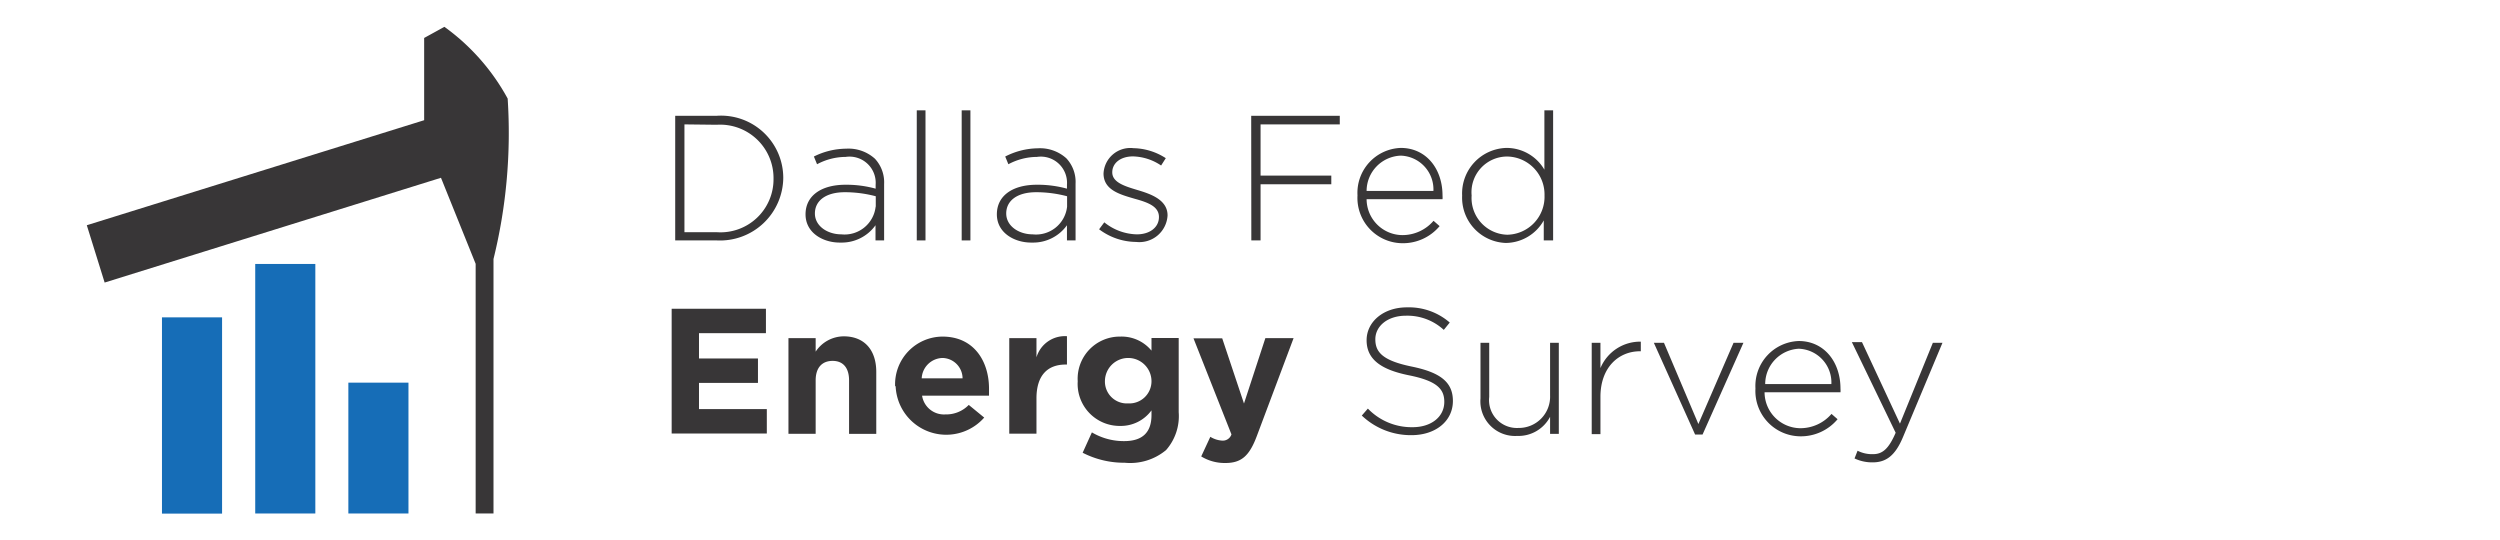 <svg xmlns="http://www.w3.org/2000/svg" viewBox="0 0 197.57 42.7"><defs><style>.cls-1{fill:#166db7;}.cls-2{fill:#383637;}</style></defs><title>SurveyLogosOutlines-wWeb</title><g id="DallasFedEnergySurvey"><rect class="cls-1" x="20.17" y="20.86" width="4.75" height="19.72"/><rect class="cls-1" x="12.8" y="25.08" width="4.75" height="15.51"/><rect class="cls-1" x="27.53" y="30.24" width="4.75" height="10.34"/><path class="cls-2" d="M40.12,7.79a17,17,0,0,0-5-5.67L33.52,3V9.5L6.86,17.8l1.41,4.53,26.58-8.28,2.74,6.8V40.58H39V20.47A41.67,41.67,0,0,0,40.12,7.79Z"/><path class="cls-2" d="M53.36,9.15h3.29a4.92,4.92,0,0,1,5.25,4.91v0A5,5,0,0,1,56.65,19H53.36Zm.73.68v8.52h2.55a4.19,4.19,0,0,0,4.49-4.23v0a4.22,4.22,0,0,0-4.49-4.26Z"/><path class="cls-2" d="M63.66,16.94v0c0-1.5,1.28-2.34,3.15-2.34a8.66,8.66,0,0,1,2.39.31v-.31a2.07,2.07,0,0,0-2.37-2.2,4.83,4.83,0,0,0-2.26.58l-.25-.61a5.79,5.79,0,0,1,2.55-.62,3.11,3.11,0,0,1,2.27.79,2.73,2.73,0,0,1,.73,2V19h-.68v-1.2a3.28,3.28,0,0,1-2.75,1.37C65.09,19.2,63.66,18.43,63.66,16.94Zm5.55-.61v-.82a9.54,9.54,0,0,0-2.44-.32c-1.52,0-2.37.68-2.37,1.68v0c0,1,1,1.65,2.09,1.65A2.47,2.47,0,0,0,69.2,16.33Z"/><path class="cls-2" d="M72.45,8.72h.69V19h-.69Z"/><path class="cls-2" d="M76,8.72h.69V19H76Z"/><path class="cls-2" d="M78.78,16.94v0c0-1.5,1.28-2.34,3.15-2.34a8.66,8.66,0,0,1,2.39.31v-.31a2.07,2.07,0,0,0-2.37-2.2,4.83,4.83,0,0,0-2.26.58l-.25-.61A5.79,5.79,0,0,1,82,11.72a3.11,3.11,0,0,1,2.27.79,2.73,2.73,0,0,1,.73,2V19h-.68v-1.2a3.28,3.28,0,0,1-2.75,1.37C80.22,19.2,78.78,18.43,78.78,16.94Zm5.55-.61v-.82a9.54,9.54,0,0,0-2.44-.32c-1.52,0-2.37.68-2.37,1.68v0c0,1,1,1.65,2.09,1.65A2.47,2.47,0,0,0,84.33,16.33Z"/><path class="cls-2" d="M86.86,18.12l.41-.55a4.22,4.22,0,0,0,2.58.95c1,0,1.74-.54,1.74-1.37v0c0-.85-.9-1.16-1.91-1.44-1.17-.34-2.47-.69-2.47-2v0a2.12,2.12,0,0,1,2.37-2,4.86,4.86,0,0,1,2.55.79l-.37.58a4.14,4.14,0,0,0-2.22-.72c-1,0-1.64.54-1.64,1.26v0c0,.8,1,1.1,2,1.4s2.37.75,2.37,2v0a2.23,2.23,0,0,1-2.48,2.1A4.93,4.93,0,0,1,86.86,18.12Z"/><path class="cls-2" d="M98.88,9.15h7v.68H99.62v4.05h5.59v.68H99.62V19h-.73Z"/><path class="cls-2" d="M107.28,15.44v0a3.55,3.55,0,0,1,3.42-3.75c2,0,3.3,1.64,3.3,3.77a1.86,1.86,0,0,1,0,.28h-6a2.85,2.85,0,0,0,2.82,2.84,3.24,3.24,0,0,0,2.47-1.13l.48.42a3.78,3.78,0,0,1-3,1.35A3.58,3.58,0,0,1,107.28,15.44Zm6-.35a2.67,2.67,0,0,0-2.58-2.79A2.8,2.8,0,0,0,108,15.09Z"/><path class="cls-2" d="M115.55,15.46v0a3.6,3.6,0,0,1,3.5-3.77,3.46,3.46,0,0,1,3,1.72V8.72h.69V19H122V17.42a3.48,3.48,0,0,1-3,1.78A3.58,3.58,0,0,1,115.55,15.46Zm6.51,0v0a3,3,0,0,0-2.94-3.09,2.82,2.82,0,0,0-2.82,3.08v0a2.9,2.9,0,0,0,2.82,3.1A3,3,0,0,0,122.06,15.44Z"/><path class="cls-2" d="M53.08,24.4h7.45v1.93H55.24v2H59.9v1.93H55.24v2.07h5.36v1.93H53.08Z"/><path class="cls-2" d="M62.31,26.72h2.15v1.07a2.68,2.68,0,0,1,2.22-1.21c1.62,0,2.57,1.07,2.57,2.81v4.9H67.1V30.06c0-1-.48-1.54-1.3-1.54s-1.34.52-1.34,1.54v4.22H62.31Z"/><path class="cls-2" d="M70.74,30.54v0a3.77,3.77,0,0,1,3.74-3.94c2.53,0,3.68,2,3.68,4.11,0,.17,0,.37,0,.56H72.87a1.75,1.75,0,0,0,1.85,1.48A2.48,2.48,0,0,0,76.56,32L77.78,33a4,4,0,0,1-7-2.5Zm5.33-.64a1.62,1.62,0,0,0-1.59-1.61,1.69,1.69,0,0,0-1.64,1.61Z"/><path class="cls-2" d="M79.76,26.72h2.15v1.52a2.34,2.34,0,0,1,2.41-1.67v2.24h-.11c-1.43,0-2.3.86-2.3,2.67v2.79H79.76Z"/><path class="cls-2" d="M85.56,35.78l.73-1.61a4.94,4.94,0,0,0,2.55.69c1.47,0,2.16-.71,2.16-2.06v-.37a3,3,0,0,1-2.47,1.23,3.32,3.32,0,0,1-3.36-3.53v0a3.33,3.33,0,0,1,3.36-3.53A3.06,3.06,0,0,1,91,27.71v-1h2.15v5.86a4.06,4.06,0,0,1-1,3,4.43,4.43,0,0,1-3.26,1A7.18,7.18,0,0,1,85.56,35.78ZM91,30.13v0a1.84,1.84,0,0,0-3.68,0v0a1.73,1.73,0,0,0,1.83,1.75A1.75,1.75,0,0,0,91,30.13Z"/><path class="cls-2" d="M100,26.72h2.23l-2.91,7.75c-.58,1.54-1.2,2.12-2.48,2.12a3.55,3.55,0,0,1-1.91-.52l.72-1.55a2,2,0,0,0,.92.3.72.72,0,0,0,.75-.49l-3-7.59h2.27l1.72,5.15Z"/><path class="cls-2" d="M107.62,32.84l.48-.55a4.8,4.8,0,0,0,3.54,1.47c1.48,0,2.5-.83,2.5-2v0c0-1-.55-1.65-2.79-2.1S108,28.38,108,26.89v0c0-1.47,1.34-2.6,3.18-2.6a4.92,4.92,0,0,1,3.39,1.2l-.47.58a4.25,4.25,0,0,0-3-1.12c-1.45,0-2.41.83-2.41,1.86v0c0,1,.54,1.68,2.88,2.16s3.25,1.28,3.25,2.72v0c0,1.59-1.37,2.7-3.27,2.7A5.62,5.62,0,0,1,107.62,32.84Z"/><path class="cls-2" d="M117,31.49v-4.4h.69v4.28A2.2,2.2,0,0,0,120,33.82a2.47,2.47,0,0,0,2.5-2.57V27.09h.69v7.2h-.69V32.94a2.82,2.82,0,0,1-2.6,1.51A2.74,2.74,0,0,1,117,31.49Z"/><path class="cls-2" d="M125.79,27.09h.69v2A3.4,3.4,0,0,1,129.67,27v.76h-.07c-1.67,0-3.12,1.26-3.12,3.6v2.95h-.69Z"/><path class="cls-2" d="M130.7,27.09h.8l2.72,6.42L137,27.09h.78l-3.23,7.25h-.59Z"/><path class="cls-2" d="M138.73,30.7v0a3.55,3.55,0,0,1,3.42-3.75c2,0,3.3,1.64,3.3,3.77a1.86,1.86,0,0,1,0,.28h-6a2.85,2.85,0,0,0,2.82,2.84,3.24,3.24,0,0,0,2.47-1.13l.48.42a3.78,3.78,0,0,1-3,1.35A3.58,3.58,0,0,1,138.73,30.7Zm6-.35a2.67,2.67,0,0,0-2.58-2.79,2.8,2.8,0,0,0-2.65,2.79Z"/><path class="cls-2" d="M152.75,27.09h.76l-3.12,7.45c-.63,1.51-1.37,2-2.4,2a3.25,3.25,0,0,1-1.43-.31l.24-.61a2.51,2.51,0,0,0,1.23.27c.75,0,1.24-.44,1.78-1.69l-3.46-7.16h.8l3,6.44Z"/></g></svg>